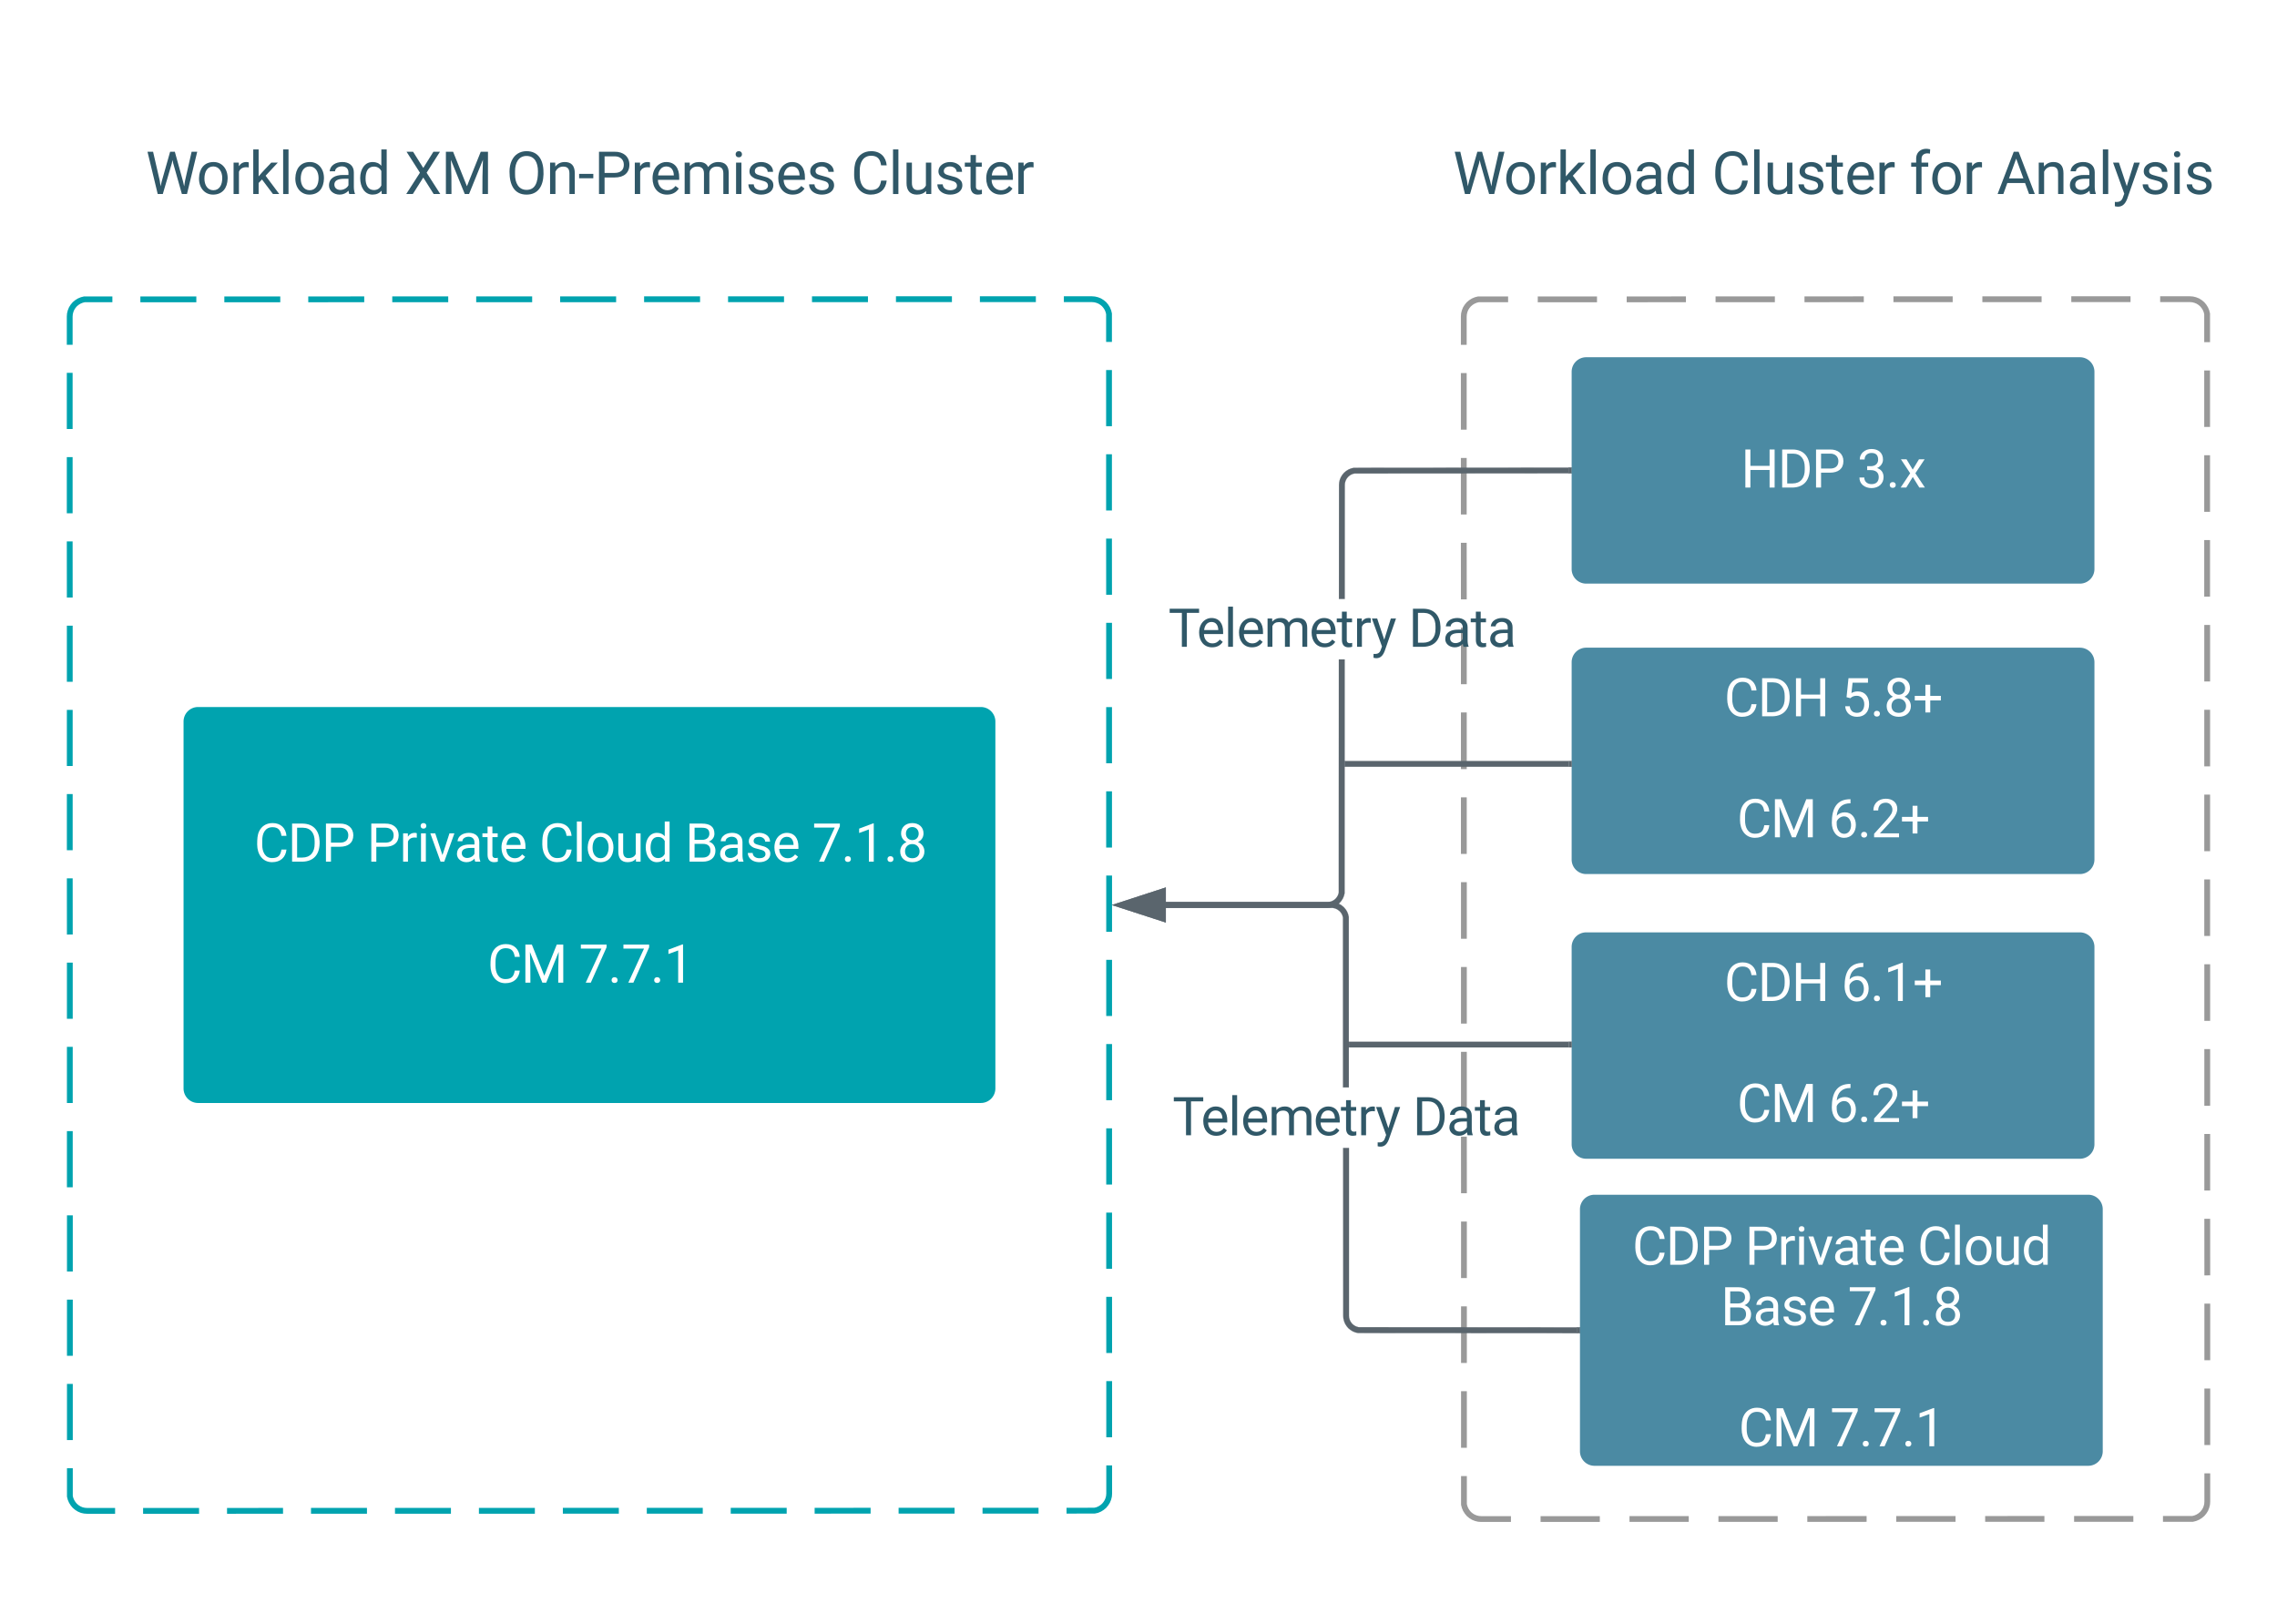 <svg xmlns="http://www.w3.org/2000/svg" viewBox="0 0 784 559" height="559" width="784"><defs xmlns:xlink="http://www.w3.org/1999/xlink"><path id="a" d="m599-131c141 0 220-65 285-146l113 88c-91 139-227 209-408 209-308 1-496-234-496-565 0-223 93-397 233-485 74-48 154-72 240-72 300 2 449 218 445 537v77h-733c0 197 129 357 321 357zm227-509c-3-180-88-310-260-310-170 0-264 140-282 310z" fill="#305868"/><path id="b" d="m341 0h-185v-1536h185z" fill="#305868"/><path id="c" d="m1240-945c-141 0-250 95-250 227v718h-186v-709c0-157-77-236-231-236-121 0-204 52-249 155v790h-185v-1082h175l5 120c79-93 186-140 321-140 151 0 254 58 309 174 69-98 181-174 345-174 237 0 362 126 362 377v725h-185v-714c-2-159-67-231-231-231" fill="#305868"/><path id="d" d="m456 20c-171 0-251-112-250-288v-671h-197v-143h197v-262h185v262h202v143h-202v671c-9 125 92 149 207 118v150c-49 13-96 20-142 20" fill="#305868"/><path id="e" d="m663-916c-163-27-288 18-338 148v768h-185v-1082h180l3 125c61-97 147-145 258-145 36 0 63 5 82 14z" fill="#305868"/><path id="f" d="m494-271 252-811h198l-435 1249c-84 214-210 307-425 254v-150c167 16 242-37 283-173l41-110-386-1070h202" fill="#305868"/><g id="g"><path d="m1175-1298h-468v1298h-191v-1298h-467v-158h1126z" fill="#305868" transform="scale(.009)"/><use transform="matrix(.009 0 0 .009 9.748 0)" xlink:href="#a"/><use transform="matrix(.009 0 0 .009 19.167 0)" xlink:href="#b"/><use transform="matrix(.009 0 0 .009 23.481 0)" xlink:href="#a"/><use transform="matrix(.009 0 0 .009 32.899 0)" xlink:href="#c"/><use transform="matrix(.009 0 0 .009 48.481 0)" xlink:href="#a"/><use transform="matrix(.009 0 0 .009 57.899 0)" xlink:href="#d"/><use transform="matrix(.009 0 0 .009 63.707 0)" xlink:href="#e"/><use transform="matrix(.009 0 0 .009 69.878 0)" xlink:href="#f"/></g><path id="h" d="m561-1102c238-4 403 126 403 351v498c0 99 13 178 38 237v16h-194c-11-21-19-59-26-114-86 89-189 134-308 134-199 0-368-130-365-320 4-251 214-359 490-356h180v-85c-1-135-86-212-229-212-115 0-232 67-233 171h-186c20-205 206-316 430-320zm-267 776c0 117 90 185 207 185 122 0 239-75 278-162v-222h-145c-227 0-340 66-340 199" fill="#305868"/><g id="i"><path d="m1222-777c17 480-206 763-650 777h-403v-1456h411c408 9 627 269 642 679zm-190 4c3-312-149-522-447-525h-224v1141h202c308 0 473-209 469-531z" fill="#305868" transform="scale(.009)"/><use transform="matrix(.009 0 0 .009 11.658 0)" xlink:href="#h"/><use transform="matrix(.009 0 0 .009 21.328 0)" xlink:href="#d"/><use transform="matrix(.009 0 0 .009 27.135 0)" xlink:href="#h"/></g><path id="j" d="m1288 0h-193v-673h-734v673h-192v-1456h192v626h734v-626h193z" fill="#fff"/><path id="k" d="m1222-777c17 480-206 763-650 777h-403v-1456h411c408 9 627 269 642 679zm-190 4c3-312-149-522-447-525h-224v1141h202c308 0 473-209 469-531z" fill="#fff"/><path id="l" d="m1216-1011c-1 297-202 441-512 441h-343v570h-192v-1456h537c297-6 510 164 510 445zm-192 2c1-178-126-288-307-289h-356v571h345c196 1 318-92 318-282" fill="#fff"/><path id="m" d="m258 11c-71 0-114-43-114-108 0-67 42-112 114-112s116 45 116 112c-1 65-45 108-116 108" fill="#fff"/><path id="n" d="m688-137c238 0 323-102 359-325h193c-32 297-228 482-552 482-361 0-569-299-569-680 0-197 8-360 73-497 88-186 257-317 513-319 316-2 509 195 535 488h-193c-31-212-118-330-342-330-272 0-397 224-393 523v141c-3 282 115 517 376 517" fill="#fff"/><g id="o"><use transform="scale(.009)" xlink:href="#n"/><use transform="matrix(.009 0 0 .009 11.571 0)" xlink:href="#k"/><use transform="matrix(.009 0 0 .009 23.229 0)" xlink:href="#j"/></g><path id="p" d="m575-1476c247 0 432 154 429 400-2 161-97 271-213 327 135 56 245 179 247 356 3 257-200 413-463 413-265 0-466-156-463-413 2-176 108-302 243-357-115-56-207-166-209-326-4-246 181-400 429-400zm0 1345c168 0 278-101 278-266 0-161-118-276-280-276-163 0-276 113-276 276 0 167 108 266 278 266zm244-942c0-143-104-251-244-251-146 0-244 102-244 251 0 145 98 248 244 248s244-103 244-248" fill="#fff"/><path id="q" d="m670-781h406v175h-406v460h-186v-460h-406v-175h406v-425h186z" fill="#fff"/><path id="r" d="m417-1456 476 1188 476-1188h249v1456h-192c-4-403 4-794 18-1179l-478 1179h-147l-477-1176c15 384 23 773 19 1176h-192v-1456z" fill="#fff"/><g id="s"><use transform="scale(.009)" xlink:href="#n"/><use transform="matrix(.009 0 0 .009 11.571 0)" xlink:href="#r"/></g><path id="t" d="m132-554c0-555 187-908 715-903v157c-320-8-501 179-526 477 77-88 181-132 314-132 259 0 417 214 417 480 0 286-172 495-451 495-293 0-469-266-469-574zm737 88c0-181-95-335-265-335-133 0-252 96-286 200v68c-6 207 101 397 283 400 175 3 268-150 268-333" fill="#fff"/><g id="u"><use transform="scale(.009)" xlink:href="#t"/><use transform="matrix(.009 0 0 .009 9.983 0)" xlink:href="#m"/><path d="m569-1476c255 0 440 146 439 390 0 143-91 314-274 512l-390 423h731v151h-954v-133l504-560c75-85 125-155 155-207 105-184 6-424-211-424-183 0-293 113-291 297h-185c-3-270 199-449 476-449" fill="#fff" transform="matrix(.009 0 0 .009 14.661 0)"/><use transform="matrix(.009 0 0 .009 24.644 0)" xlink:href="#q"/></g><path id="v" d="m729 0h-186v-1233l-373 137v-168l530-199h29z" fill="#fff"/><path id="w" d="m663-916c-163-27-288 18-338 148v768h-185v-1082h180l3 125c61-97 147-145 258-145 36 0 63 5 82 14z" fill="#fff"/><path id="x" d="m341 0h-185v-1082h185zm-91-1264c-68 0-108-42-109-105 0-62 41-107 109-107s110 44 110 107-42 105-110 105" fill="#fff"/><path id="y" d="m497-251 268-831h189l-388 1082h-141l-392-1082h189" fill="#fff"/><path id="z" d="m561-1102c238-4 403 126 403 351v498c0 99 13 178 38 237v16h-194c-11-21-19-59-26-114-86 89-189 134-308 134-199 0-368-130-365-320 4-251 214-359 490-356h180v-85c-1-135-86-212-229-212-115 0-232 67-233 171h-186c20-205 206-316 430-320zm-267 776c0 117 90 185 207 185 122 0 239-75 278-162v-222h-145c-227 0-340 66-340 199" fill="#fff"/><path id="A" d="m456 20c-171 0-251-112-250-288v-671h-197v-143h197v-262h185v262h202v143h-202v671c-9 125 92 149 207 118v150c-49 13-96 20-142 20" fill="#fff"/><path id="B" d="m599-131c141 0 220-65 285-146l113 88c-91 139-227 209-408 209-308 1-496-234-496-565 0-223 93-397 233-485 74-48 154-72 240-72 300 2 449 218 445 537v77h-733c0 197 129 357 321 357zm227-509c-3-180-88-310-260-310-170 0-264 140-282 310z" fill="#fff"/><path id="C" d="m341 0h-185v-1536h185z" fill="#fff"/><path id="D" d="m584 20c-306 6-503-247-493-571 10-320 175-545 491-551 308-5 503 247 494 573-9 322-175 543-492 549zm-2-970c-208 0-305 185-305 421 0 216 106 398 307 398 211 0 307-186 307-420 0-214-109-399-309-399" fill="#fff"/><path id="E" d="m491 20c-241-1-355-148-355-398v-704h185v699c0 164 67 246 200 246 141 0 235-53 282-158v-787h185v1082h-176l-4-107c-72 85-178 127-317 127" fill="#fff"/><path id="F" d="m520 20c-276 0-425-267-425-570 0-298 151-550 427-552 127 0 227 43 301 130v-564h185v1536h-170l-9-116c-74 91-177 136-309 136zm48-965c-210 0-288 177-288 416 0 218 87 392 286 392 117 0 203-53 257-158v-497c-55-102-140-153-255-153" fill="#fff"/><path id="G" d="m1160-420c-1 275-197 420-486 420h-505v-1456h476c294-1 476 112 476 388 0 153-99 253-216 302 146 38 255 167 255 346zm-482 263c171 2 289-95 289-261 0-175-95-263-286-263h-320v524zm250-912c-2-172-104-229-283-229h-284v463h290c157 3 278-84 277-234" fill="#fff"/><path id="H" d="m538-131c121 0 232-49 232-156 0-50-20-88-56-117-73-60-334-92-420-143-92-55-162-110-162-238 0-190 192-317 400-317 223 0 414 129 413 338h-186c0-108-110-186-227-186-119 0-215 53-215 159 0 45 18 78 53 101 76 52 331 90 416 139 98 57 169 115 169 251 0 208-195 320-417 320-176 0-314-68-386-174-38-55-57-115-57-179h185c6 129 116 202 258 202" fill="#fff"/><path id="I" d="m1061-1352-603 1352h-194l601-1304h-788v-152h984z" fill="#fff"/><path id="J" d="m584 20c-306 6-503-247-493-571 10-320 175-545 491-551 308-5 503 247 494 573-9 322-175 543-492 549zm-2-970c-208 0-305 185-305 421 0 216 106 398 307 398 211 0 307-186 307-420 0-214-109-399-309-399" fill="#305868"/><g id="K"><path d="m483-459 28 192 41-173 288-1016h162l281 1016 40 176 31-196 226-996h193l-353 1456h-175l-300-1061-23-111-23 111-311 1061h-175l-352-1456h192" fill="#305868" transform="scale(.01)"/><use transform="matrix(.01 0 0 .01 17.441 0)" xlink:href="#J"/><use transform="matrix(.01 0 0 .01 28.848 0)" xlink:href="#e"/><path d="m442-501-116 121v380h-185v-1536h185v929c135-169 291-317 436-475h225l-421 452 470 630h-217" fill="#305868" transform="matrix(.01 0 0 .01 35.615 0)"/><use transform="matrix(.01 0 0 .01 45.752 0)" xlink:href="#b"/><use transform="matrix(.01 0 0 .01 50.605 0)" xlink:href="#J"/><use transform="matrix(.01 0 0 .01 62.012 0)" xlink:href="#h"/><path d="m520 20c-276 0-425-267-425-570 0-298 151-550 427-552 127 0 227 43 301 130v-564h185v1536h-170l-9-116c-74 91-177 136-309 136zm48-965c-210 0-288 177-288 416 0 218 87 392 286 392 117 0 203-53 257-158v-497c-55-102-140-153-255-153" fill="#305868" transform="matrix(.01 0 0 .01 72.891 0)"/></g><path id="L" d="m589-945c-131 0-219 81-264 174v771h-185v-1082h175l6 136c83-104 191-156 324-156 229 0 346 129 346 387v715h-185v-716c-2-153-65-229-217-229" fill="#305868"/><path id="M" d="m341 0h-185v-1082h185zm-91-1264c-68 0-108-42-109-105 0-62 41-107 109-107s110 44 110 107-42 105-110 105" fill="#305868"/><path id="N" d="m538-131c121 0 232-49 232-156 0-50-20-88-56-117-73-60-334-92-420-143-92-55-162-110-162-238 0-190 192-317 400-317 223 0 414 129 413 338h-186c0-108-110-186-227-186-119 0-215 53-215 159 0 45 18 78 53 101 76 52 331 90 416 139 98 57 169 115 169 251 0 208-195 320-417 320-176 0-314-68-386-174-38-55-57-115-57-179h185c6 129 116 202 258 202" fill="#305868"/><path id="O" d="m688-137c238 0 323-102 359-325h193c-32 297-228 482-552 482-361 0-569-299-569-680 0-197 8-360 73-497 88-186 257-317 513-319 316-2 509 195 535 488h-193c-31-212-118-330-342-330-272 0-397 224-393 523v141c-3 282 115 517 376 517" fill="#305868"/><path id="P" d="m491 20c-241-1-355-148-355-398v-704h185v699c0 164 67 246 200 246 141 0 235-53 282-158v-787h185v1082h-176l-4-107c-72 85-178 127-317 127" fill="#305868"/></defs><g xmlns:xlink="http://www.w3.org/1999/xlink" transform="translate(0 -1072)"><path d="m0 1072h800v600h-800z" fill="#fff"/><path d="m504 1181a6 6 0 0 1 6-6h244a6 6 0 0 1 6 6v408a6 6 0 0 1 -6 6h-244a6 6 0 0 1 -6-6z" fill="#fff"/><path d="m529.47 1175.07h20.4m10.22 0 20.4-.02m10.2 0h20.42m10.2 0 20.42-.02m10.2 0h20.4m10.22 0h20.4m10.22-.02h20.4m10.2 0h10.23l.94.07.9.22.88.35.8.5.72.6.6.72.5.8.37.88.23.9v9.75m0 9.74v19.46m0 9.74v19.48m0 9.73v19.48m.02 9.73v19.48m0 9.73v19.48m0 9.73v19.48m0 9.73v19.47m.02 9.73v19.48m0 9.73v19.5m0 9.72v19.48m0 9.73.02 19.48m0 9.74v19.48m0 9.73v19.48m0 9.73v9.74l-.07.94-.22.9-.35.88-.5.8-.6.72-.72.6-.8.5-.88.37-.9.23h-10.22m-10.2 0h-20.4m-10.22 0-20.4.02m-10.2 0h-20.42m-10.2 0-20.42.02m-10.2 0h-20.4m-10.22 0h-20.4m-10.22.02h-20.4m-10.2 0h-10.24l-.94-.07-.9-.22-.88-.35-.8-.5-.72-.6-.6-.72-.5-.8-.37-.88-.23-.9v-9.75m0-9.74v-19.48m0-9.74v-19.48m0-9.73v-19.48m0-9.73-.02-19.48m0-9.73v-19.48m0-9.73v-19.48m0-9.73v-19.47m-.02-9.73v-19.48m0-9.73v-19.5m0-9.72v-19.48m0-9.73-.02-19.48m0-9.74v-19.48m0-9.73v-19.48m0-9.73v-9.73l.07-.94.22-.9.35-.88.5-.8.6-.72.72-.6.8-.5.88-.37.9-.23h10.22" fill="none" stroke="#999" stroke-width="2"/><path d="m462.97 1379.5-.23.95-.36.87-.5.8-.6.72-.72.6-.8.5-.87.36-.93.22-.9.07h-55.66v-2h55.6l.66-.06.6-.14.6-.25.52-.32.48-.4.4-.5.33-.52.23-.57.14-.57.03-80.22h2zm77.2-144.53-73.8.06-.57.14-.58.24-.54.34-.48.4-.4.48-.33.54-.24.57-.15.6-.05.68-.02 39.2h-2l.03-39.27.07-.9.22-.92.36-.86.5-.8.6-.72.72-.6.8-.5.88-.36.95-.23 74.04-.06z" fill="#5a656d" stroke="#5a656d" stroke-width=".05"/><path d="m400.4 1388.23-14.28-4.64 14.27-4.64z" fill="#5a656d"/><path d="m401.4 1389.6-18.5-6 18.5-6.02zm-12.04-6 10.03 3.25v-6.5z" fill="#5a656d" stroke="#5a656d" stroke-width=".05"/><path d="m541.17 1234.97h-1.02v-2h1.02z" fill="#5a656d"/><path d="m541.2 1235h-1.08v-2.06h1.08zm-1.03-2v1.94h.98v-1.94z" fill="#5a656d" stroke="#5a656d" stroke-width=".05"/><use transform="translate(402.288 1294.695)" xlink:href="#g"/><use transform="translate(484.979 1294.695)" xlink:href="#i"/><path d="m464.46 1524.97.05.67.16.6.24.6.33.52.4.48.48.4.54.33.58.24.58.15 75.23.06v2l-75.47-.05-.96-.23-.87-.36-.8-.5-.72-.6-.6-.72-.5-.8-.35-.87-.22-.92-.07-.9-.03-57.83h2zm-5.06-142.3.9.2.88.38.8.5.72.6.62.72.5.8.35.87.23.95.02 58.7h-2l-.02-58.47-.14-.57-.24-.58-.33-.54-.4-.47-.5-.4-.53-.34-.58-.24-.62-.15-.66-.06h-57v-2h57.1z" fill="#5a656d" stroke="#5a656d" stroke-width=".05"/><path d="m400.4 1388.23-14.28-4.64 14.27-4.64z" fill="#5a656d"/><path d="m401.4 1389.6-18.5-6 18.5-6.02zm-12.04-6 10.03 3.25v-6.5z" fill="#5a656d" stroke="#5a656d" stroke-width=".05"/><path d="m544.03 1531h-1.03v-2h1.03z" fill="#5a656d"/><path d="m544.06 1531.04h-1.08v-2.04h1.07zm-1.03-2v1.95h.98v-1.96z" fill="#5a656d" stroke="#5a656d" stroke-width=".05"/><use transform="translate(403.716 1462.879)" xlink:href="#g"/><use transform="translate(486.407 1462.879)" xlink:href="#i"/><path d="m541.14 1200a5 5 0 0 1 5-5h170a5 5 0 0 1 5 5v67.94a5 5 0 0 1 -5 5h-170a5 5 0 0 1 -5-5z" fill="#4b8aa3"/><g transform="translate(599.434 1239.868)"><use transform="scale(.009)" xlink:href="#j"/><use transform="matrix(.009 0 0 .009 12.674 0)" xlink:href="#k"/><use transform="matrix(.009 0 0 .009 24.332 0)" xlink:href="#l"/></g><g transform="translate(639.382 1239.868)"><path d="m832-402c-1-179-119-264-303-265h-139v-151h139c164 0 281-91 281-250 0-171-85-256-255-256-154 0-265 99-263 250h-185c-4-235 205-402 448-402 266 0 444 150 440 412-2 148-109 272-229 317 147 45 249 158 251 341 3 262-197 426-461 426-257 0-465-155-462-404h186c-2 156 116 253 276 253 176 0 277-96 276-271" fill="#fff" transform="scale(.009)"/><use transform="matrix(.009 0 0 .009 9.983 0)" xlink:href="#m"/><path d="m503-687 240-395h216l-354 535 365 547h-214l-250-405-250 405h-215l365-547-354-535h214" fill="#fff" transform="matrix(.009 0 0 .009 14.661 0)"/></g><path d="m541.14 1300a5 5 0 0 1 5-5h170a5 5 0 0 1 5 5v67.94a5 5 0 0 1 -5 5h-170a5 5 0 0 1 -5-5z" fill="#4b8aa3"/><use transform="translate(593.631 1318.618)" xlink:href="#o"/><g transform="translate(633.935 1318.618)"><path d="m884-462c0-185-111-323-291-323-113 0-183 39-239 93l-148-38 74-726h746v171h-589l-44 397c71-42 152-63 243-63 273-2 433 205 433 487 0 293-170 484-461 484-260 0-436-159-454-403h175c20 156 111 252 279 252 182 0 276-140 276-331" fill="#fff" transform="scale(.009)"/><use transform="matrix(.009 0 0 .009 9.983 0)" xlink:href="#m"/><use transform="matrix(.009 0 0 .009 14.661 0)" xlink:href="#p"/><use transform="matrix(.009 0 0 .009 24.644 0)" xlink:href="#q"/></g><use transform="translate(598.036 1360.285)" xlink:href="#s"/><use transform="translate(629.529 1360.285)" xlink:href="#u"/><path d="m541.14 1398.02a5 5 0 0 1 5-5h170a5 5 0 0 1 5 5v67.94a5 5 0 0 1 -5 5h-170a5 5 0 0 1 -5-5z" fill="#4b8aa3"/><use transform="translate(593.631 1416.639)" xlink:href="#o"/><g transform="translate(633.935 1416.639)"><use transform="scale(.009)" xlink:href="#t"/><use transform="matrix(.009 0 0 .009 9.983 0)" xlink:href="#m"/><use transform="matrix(.009 0 0 .009 14.661 0)" xlink:href="#v"/><use transform="matrix(.009 0 0 .009 24.644 0)" xlink:href="#q"/></g><use transform="translate(598.036 1458.306)" xlink:href="#s"/><use transform="translate(629.529 1458.306)" xlink:href="#u"/><path d="m544 1488.35a5 5 0 0 1 5-5h170a5 5 0 0 1 5 5v83.33a5 5 0 0 1 -5 5h-170a5 5 0 0 1 -5-5z" fill="#4b8aa3"/><g transform="translate(561.99 1507.463)"><use transform="scale(.009)" xlink:href="#n"/><use transform="matrix(.009 0 0 .009 11.571 0)" xlink:href="#k"/><use transform="matrix(.009 0 0 .009 23.229 0)" xlink:href="#l"/></g><g transform="translate(600.836 1507.463)"><use transform="scale(.009)" xlink:href="#l"/><use transform="matrix(.009 0 0 .009 11.215 0)" xlink:href="#w"/><use transform="matrix(.009 0 0 .009 17.231 0)" xlink:href="#x"/><use transform="matrix(.009 0 0 .009 21.545 0)" xlink:href="#y"/><use transform="matrix(.009 0 0 .009 30.026 0)" xlink:href="#z"/><use transform="matrix(.009 0 0 .009 39.696 0)" xlink:href="#A"/><use transform="matrix(.009 0 0 .009 45.503 0)" xlink:href="#B"/></g><g transform="translate(660.159 1507.463)"><use transform="scale(.009)" xlink:href="#n"/><use transform="matrix(.009 0 0 .009 11.571 0)" xlink:href="#C"/><use transform="matrix(.009 0 0 .009 15.885 0)" xlink:href="#D"/><use transform="matrix(.009 0 0 .009 26.024 0)" xlink:href="#E"/><use transform="matrix(.009 0 0 .009 35.825 0)" xlink:href="#F"/></g><g transform="translate(592.485 1528.296)"><use transform="scale(.009)" xlink:href="#G"/><use transform="matrix(.009 0 0 .009 11.068 0)" xlink:href="#z"/><use transform="matrix(.009 0 0 .009 20.738 0)" xlink:href="#H"/><use transform="matrix(.009 0 0 .009 29.905 0)" xlink:href="#B"/></g><g transform="translate(636.209 1528.296)"><use transform="scale(.009)" xlink:href="#I"/><use transform="matrix(.009 0 0 .009 9.983 0)" xlink:href="#m"/><use transform="matrix(.009 0 0 .009 14.661 0)" xlink:href="#v"/><use transform="matrix(.009 0 0 .009 24.644 0)" xlink:href="#m"/><use transform="matrix(.009 0 0 .009 29.323 0)" xlink:href="#p"/></g><use transform="translate(598.601 1569.963)" xlink:href="#s"/><g transform="translate(630.094 1569.963)"><use transform="scale(.009)" xlink:href="#I"/><use transform="matrix(.009 0 0 .009 9.983 0)" xlink:href="#m"/><use transform="matrix(.009 0 0 .009 14.661 0)" xlink:href="#I"/><use transform="matrix(.009 0 0 .009 24.644 0)" xlink:href="#m"/><use transform="matrix(.009 0 0 .009 29.323 0)" xlink:href="#v"/></g><g stroke="#5a656d"><path d="m540.17 1431.64h-75.7" fill="none" stroke-width="2"/><path d="m541.17 1430.64v2h-1.02v-2z" fill="#5a656d" stroke-width=".05"/><path d="m464.5 1431.63h-1.04m76.71-96.63h-77.14" fill="none" stroke-width="2"/><path d="m541.18 1336h-1.03v-2h1.02z" fill="#5a656d" stroke-width=".05"/><path d="m463.06 1335h-1.03" fill="none" stroke-width="2"/></g><path d="m40.6 1080h324.73v103.87h-324.73z" fill="none"/><use transform="translate(50.176 1138.805)" xlink:href="#K"/><path d="m644-898 349-558h226l-460 722 471 734h-228l-358-568-360 568h-227l472-734-461-722h225" fill="#305868" transform="matrix(.01 0 0 .01 139.297 1138.805)"/><path d="m417-1456 476 1188 476-1188h249v1456h-192c-4-403 4-794 18-1179l-478 1179h-147l-477-1176c15 384 23 773 19 1176h-192v-1456z" fill="#305868" transform="matrix(.01 0 0 .01 151.836 1138.805)"/><g transform="translate(174.248 1138.805)"><path d="m703-1476c426 0 599 333 586 795-11 408-187 701-584 701-422 0-587-333-587-793 0-282 106-507 280-617 89-56 190-86 305-86zm2 1333c312 0 393-279 393-632 0-308-116-536-395-536-269 0-394 232-394 523v107c-4 298 123 538 396 538" fill="#305868" transform="scale(.01)"/><use transform="matrix(.01 0 0 .01 13.75 0)" xlink:href="#L"/><path d="m525-543h-488v-151h488z" fill="#305868" transform="matrix(.01 0 0 .01 24.785 0)"/><path d="m1216-1011c-1 297-202 441-512 441h-343v570h-192v-1456h537c297-6 510 164 510 445zm-192 2c1-178-126-288-307-289h-356v571h345c196 1 318-92 318-282" fill="#305868" transform="matrix(.01 0 0 .01 30.303 0)"/><use transform="matrix(.01 0 0 .01 42.92 0)" xlink:href="#e"/><use transform="matrix(.01 0 0 .01 49.502 0)" xlink:href="#a"/><use transform="matrix(.01 0 0 .01 60.098 0)" xlink:href="#c"/><use transform="matrix(.01 0 0 .01 77.627 0)" xlink:href="#M"/><use transform="matrix(.01 0 0 .01 82.48 0)" xlink:href="#N"/><use transform="matrix(.01 0 0 .01 92.793 0)" xlink:href="#a"/><use transform="matrix(.01 0 0 .01 103.389 0)" xlink:href="#N"/></g><g transform="translate(292.901 1138.805)"><use transform="scale(.01)" xlink:href="#O"/><use transform="matrix(.01 0 0 .01 13.018 0)" xlink:href="#b"/><use transform="matrix(.01 0 0 .01 17.871 0)" xlink:href="#P"/><use transform="matrix(.01 0 0 .01 28.896 0)" xlink:href="#N"/><use transform="matrix(.01 0 0 .01 39.209 0)" xlink:href="#d"/><use transform="matrix(.01 0 0 .01 45.742 0)" xlink:href="#a"/><use transform="matrix(.01 0 0 .01 56.338 0)" xlink:href="#e"/></g><path d="m468.77 1080h324.75v103.87h-324.76z" fill="none"/><use transform="translate(500.272 1138.805)" xlink:href="#K"/><g transform="translate(589.393 1138.805)"><use transform="scale(.01)" xlink:href="#O"/><use transform="matrix(.01 0 0 .01 13.018 0)" xlink:href="#b"/><use transform="matrix(.01 0 0 .01 17.871 0)" xlink:href="#P"/><use transform="matrix(.01 0 0 .01 28.896 0)" xlink:href="#N"/><use transform="matrix(.01 0 0 .01 39.209 0)" xlink:href="#d"/><use transform="matrix(.01 0 0 .01 45.742 0)" xlink:href="#a"/><use transform="matrix(.01 0 0 .01 56.338 0)" xlink:href="#e"/></g><g transform="translate(657.449 1138.805)"><path d="m704-1390c-164-38-297 28-288 194v114h231v143h-231v939h-185v-939h-171v-143h171v-111c-12-274 208-416 483-347" fill="#305868" transform="scale(.01)"/><use transform="matrix(.01 0 0 .01 6.943 0)" xlink:href="#J"/><use transform="matrix(.01 0 0 .01 18.35 0)" xlink:href="#e"/></g><g transform="translate(687.518 1138.805)"><path d="m973-380h-610l-137 380h-198l556-1456h168l557 1456h-197zm-552-158h495l-248-681" fill="#305868" transform="scale(.01)"/><use transform="matrix(.01 0 0 .01 13.047 0)" xlink:href="#L"/><use transform="matrix(.01 0 0 .01 24.082 0)" xlink:href="#h"/><use transform="matrix(.01 0 0 .01 34.961 0)" xlink:href="#b"/><use transform="matrix(.01 0 0 .01 39.814 0)" xlink:href="#f"/><use transform="matrix(.01 0 0 .01 49.277 0)" xlink:href="#N"/><use transform="matrix(.01 0 0 .01 59.59 0)" xlink:href="#M"/><use transform="matrix(.01 0 0 .01 64.443 0)" xlink:href="#N"/></g><path d="m24 1181a6 6 0 0 1 6-6h345.93a6 6 0 0 1 6 6v405.2a6 6 0 0 1 -6 6h-345.93a6 6 0 0 1 -6-6z" fill="#fff"/><path d="m48.33 1175.07h19.27m9.64 0h19.26m9.64 0 19.27-.02m9.65 0h19.27m9.63 0h19.27m9.64 0h19.27m9.63-.02h19.27m9.64 0h19.27m9.63 0h19.27m9.64-.02h19.27m9.63 0h19.27m9.64 0h9.63l.93.07.92.22.87.35.8.5.72.6.6.72.5.8.36.88.22.9v9.68m0 9.67v19.34m0 9.67v19.35m0 9.67.02 19.34m0 9.67v19.34m0 9.67v19.34m0 9.67v19.34m.02 9.65v19.35m0 9.66v19.34m0 9.67v19.34m0 9.68v19.34m0 9.67v19.33m0 9.67.02 19.34m0 9.67v19.35m0 9.67v9.67l-.07.93-.22.9-.36.88-.5.8-.6.73-.72.6-.8.5-.87.37-.92.2-9.63.02m-9.64 0h-19.28m-9.63 0h-19.27m-9.64 0-19.27.02m-9.62 0h-19.27m-9.63 0h-19.27m-9.63 0h-19.27m-9.64.02h-19.26m-9.64 0h-19.26m-9.65 0h-19.27m-9.63 0-19.28.02m-9.63 0h-19.27m-9.64 0h-9.63l-.94-.07-.9-.2-.88-.37-.8-.5-.72-.6-.6-.72-.5-.8-.37-.86-.23-.9v-9.68m0-9.67v-19.35m0-9.67v-19.34m0-9.67v-19.34m-.02-9.67v-19.34m0-9.67v-19.34m0-9.66v-19.34m0-9.67-.02-19.34m0-9.68v-19.34m0-9.67v-19.32m0-9.67v-19.33m0-9.67-.02-19.34m0-9.67v-19.35m0-9.67v-19.34m0-9.67v-9.7l.07-.94.22-.9.35-.88.5-.8.6-.72.72-.6.8-.5.88-.37.9-.23h9.65" fill="none" stroke="#00a3af" stroke-width="2"/><path d="m63.2 1320.43a5 5 0 0 1 5-5h269.52a5 5 0 0 1 5 5v126.33a5 5 0 0 1 -5 5h-269.52a5 5 0 0 1 -5-5z" fill="#00a3af"/><g transform="translate(87.479 1368.671)"><use transform="scale(.009)" xlink:href="#n"/><use transform="matrix(.009 0 0 .009 11.571 0)" xlink:href="#k"/><use transform="matrix(.009 0 0 .009 23.229 0)" xlink:href="#l"/></g><g transform="translate(126.325 1368.671)"><use transform="scale(.009)" xlink:href="#l"/><use transform="matrix(.009 0 0 .009 11.215 0)" xlink:href="#w"/><use transform="matrix(.009 0 0 .009 17.231 0)" xlink:href="#x"/><use transform="matrix(.009 0 0 .009 21.545 0)" xlink:href="#y"/><use transform="matrix(.009 0 0 .009 30.026 0)" xlink:href="#z"/><use transform="matrix(.009 0 0 .009 39.696 0)" xlink:href="#A"/><use transform="matrix(.009 0 0 .009 45.503 0)" xlink:href="#B"/></g><g transform="translate(185.648 1368.671)"><use transform="scale(.009)" xlink:href="#n"/><use transform="matrix(.009 0 0 .009 11.571 0)" xlink:href="#C"/><use transform="matrix(.009 0 0 .009 15.885 0)" xlink:href="#D"/><use transform="matrix(.009 0 0 .009 26.024 0)" xlink:href="#E"/><use transform="matrix(.009 0 0 .009 35.825 0)" xlink:href="#F"/></g><g transform="translate(235.899 1368.671)"><use transform="scale(.009)" xlink:href="#G"/><use transform="matrix(.009 0 0 .009 11.068 0)" xlink:href="#z"/><use transform="matrix(.009 0 0 .009 20.738 0)" xlink:href="#H"/><use transform="matrix(.009 0 0 .009 29.905 0)" xlink:href="#B"/></g><g transform="translate(279.623 1368.671)"><use transform="scale(.009)" xlink:href="#I"/><use transform="matrix(.009 0 0 .009 9.983 0)" xlink:href="#m"/><use transform="matrix(.009 0 0 .009 14.661 0)" xlink:href="#v"/><use transform="matrix(.009 0 0 .009 24.644 0)" xlink:href="#m"/><use transform="matrix(.009 0 0 .009 29.323 0)" xlink:href="#p"/></g><g transform="translate(167.805 1410.338)"><use transform="scale(.009)" xlink:href="#n"/><use transform="matrix(.009 0 0 .009 11.571 0)" xlink:href="#r"/></g><g transform="translate(199.298 1410.338)"><use transform="scale(.009)" xlink:href="#I"/><use transform="matrix(.009 0 0 .009 9.983 0)" xlink:href="#m"/><use transform="matrix(.009 0 0 .009 14.661 0)" xlink:href="#I"/><use transform="matrix(.009 0 0 .009 24.644 0)" xlink:href="#m"/><use transform="matrix(.009 0 0 .009 29.323 0)" xlink:href="#v"/></g></g></svg>